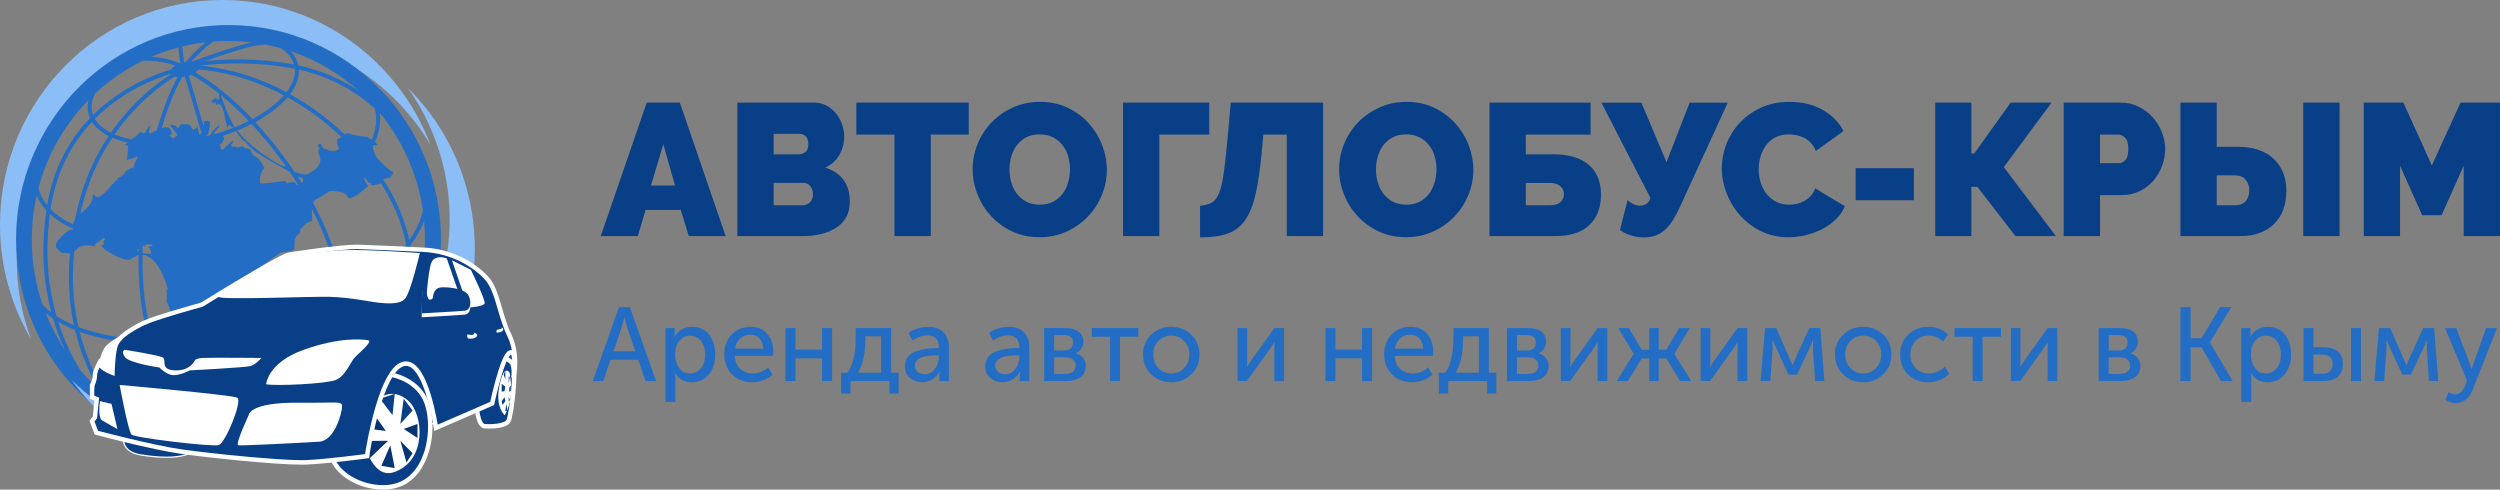 <?xml version="1.0" encoding="UTF-8"?> <svg xmlns="http://www.w3.org/2000/svg" width="240" height="47" viewBox="0 0 240 47" fill="none"><rect x="0" y="0" width="240" height="47" fill="#808080" stroke="none"/> <g clip-path="url(#clip0_1_2658)"> <path fill-rule="evenodd" clip-rule="evenodd" d="M21.358 0C30.487 0 38.275 5.785 41.332 13.921C37.608 7.6 30.777 3.364 22.965 3.364C11.169 3.364 1.607 13.021 1.607 24.934C1.607 27.629 2.097 30.207 2.991 32.585C1.092 29.36 0 25.595 0 21.57C0 9.657 9.562 0 21.358 0Z" fill="#8BBDF7"></path> <path d="M19.695 5.859C21.637 5.66 24.778 5.539 28.231 6.196C28.054 5.574 27.61 5.045 26.959 4.62C26.464 4.483 25.96 4.365 25.45 4.267C25.29 4.282 25.12 4.3 24.939 4.319C23.855 4.436 21.485 5.225 19.695 5.859ZM24.286 31.558C23.946 30.146 23.603 28.756 23.261 27.397C22.852 28.04 22.647 28.761 22.819 29.567C22.771 29.603 22.723 29.648 22.684 29.697C22.669 29.796 22.657 29.906 22.654 30.013C22.584 30.039 22.516 30.058 22.456 30.081C22.459 30.108 22.463 30.139 22.466 30.184C22.304 30.282 22.2 30.345 22.19 30.554C21.544 30.973 21.382 31.174 21.292 32.063C21.233 32.102 21.185 32.139 21.133 32.18L21.135 32.193C21.988 32.057 22.851 31.888 23.723 31.689L23.728 31.687C23.914 31.647 24.1 31.602 24.286 31.558ZM19.326 12.742C18.593 10.167 18.032 8.277 17.755 7.353C17.66 7.372 17.567 7.387 17.477 7.396C17.089 8.094 16.287 9.702 15.514 12.303C16.037 12.124 16.472 12.159 16.464 12.916C16.404 12.93 16.343 12.951 16.291 12.977C16.281 12.99 16.27 13.016 16.263 13.036C16.377 13.112 16.494 13.193 16.622 13.28C16.754 13.201 16.892 13.097 17.033 12.956C16.895 12.679 16.315 12.085 16.321 12.004C16.525 11.936 16.953 12.022 17.049 12.328C17.163 12.274 17.294 12.046 17.378 11.908C18.006 12.041 18.021 11.614 18.534 12.465C18.717 12.397 18.834 12.279 19.004 12.211C18.994 12.363 18.994 12.363 19.135 12.946C19.215 12.896 19.276 12.826 19.326 12.742ZM18.747 6.951C19.621 7.448 21.048 8.384 22.759 9.968C23.232 10.405 23.726 10.896 24.235 11.432C24.972 11.04 25.63 10.613 26.193 10.162C26.602 9.835 26.959 9.498 27.259 9.155C23.673 7.254 20.564 6.782 19.052 6.668C18.98 6.766 18.875 6.862 18.747 6.951ZM24.504 11.724C25.667 12.982 26.882 14.475 28.017 16.127C28.101 16.247 28.183 16.37 28.264 16.491C28.672 16.654 29.135 16.77 29.393 16.756C30.046 16.538 31.135 15.759 30.626 14.872C30.519 14.501 30.551 14.501 30.681 14.234C30.498 13.949 30.466 13.793 30.792 13.81C30.84 13.926 30.891 14.044 30.941 14.163C31.024 14.203 31.22 14.355 31.425 14.351C31.439 14.376 31.455 14.404 31.48 14.443C31.977 14.446 32.073 14.606 32.554 14.31C32.368 13.994 32.384 13.625 32.35 13.361C32.533 13.317 32.664 13.236 32.78 13.147C31.034 11.497 29.27 10.264 27.599 9.343C27.272 9.728 26.879 10.104 26.425 10.465C25.872 10.911 25.226 11.333 24.504 11.724ZM28.593 16.99C28.718 17.183 28.842 17.377 28.963 17.573C29.225 17.326 29.199 17.006 28.614 17.005C28.608 17 28.601 16.995 28.593 16.99ZM30.08 19.499C30.668 20.597 31.197 21.734 31.642 22.897C32.36 24.783 32.873 26.523 33.231 28.11C34.467 27.413 35.581 26.665 36.55 25.883C37.517 25.101 38.338 24.285 38.987 23.454C38.928 23.154 38.859 22.856 38.784 22.561C38.341 20.851 37.613 19.209 36.569 17.601C36.319 17.714 35.827 17.781 35.674 17.824C35.644 17.738 35.654 17.667 35.594 17.543C35.525 17.551 35.459 17.557 35.405 17.57C35.256 17.377 35.118 17.188 34.991 16.997C34.863 17.228 35.254 17.581 35.35 17.875C34.863 18.19 34.052 19.125 33.434 19.02C33.293 18.709 33.123 18.564 32.881 18.472C32.395 18.36 31.98 18.32 31.625 18.344C31.168 18.658 30.684 18.963 30.174 19.258C30.137 19.334 30.107 19.415 30.08 19.499ZM33.316 28.502C33.42 28.994 33.51 29.47 33.587 29.93C33.457 29.924 33.327 29.917 33.199 29.912C33.131 29.517 33.056 29.111 32.968 28.693C32.14 29.138 31.263 29.563 30.343 29.956C29.849 29.992 29.384 30.042 28.957 30.104C30.363 29.564 31.68 28.957 32.884 28.301C32.53 26.704 32.015 24.947 31.285 23.036C30.904 22.035 30.456 21.05 29.961 20.095C29.929 20.424 29.937 20.79 29.979 21.188C29.098 21.523 29.347 21.535 28.814 22.059C28.814 22.131 28.818 22.215 28.829 22.294C28.128 22.979 28.362 22.921 28.245 23.928C27.721 24.299 27.35 24.119 26.943 24.244C25.997 24.947 24.478 25.839 23.553 26.994C23.92 28.452 24.291 29.946 24.656 31.467C24.985 31.385 25.309 31.297 25.631 31.206C25.354 31.365 25.041 31.526 24.712 31.7L24.708 31.704H24.706L24.701 31.705L24.696 31.709L24.692 31.712L24.687 31.715L24.684 31.717L24.68 31.718L24.676 31.721L24.671 31.725L24.666 31.728L24.661 31.73H24.66L24.655 31.733L24.65 31.736L24.645 31.739L24.64 31.742L24.636 31.746L24.631 31.749L24.626 31.752L24.621 31.755L24.619 31.757L24.616 31.759L24.611 31.762L24.607 31.765L24.602 31.768L24.597 31.77H24.595L24.591 31.773L24.586 31.776L24.581 31.78L24.576 31.783L24.571 31.786L24.567 31.79L24.562 31.793L24.557 31.796L24.555 31.798L24.552 31.799L24.547 31.802L24.488 31.835L24.486 31.836L24.483 31.838L24.472 31.845L24.467 31.848L24.464 31.849C24.385 31.892 24.305 31.935 24.225 31.981C24.09 32.013 23.956 32.045 23.821 32.076L23.816 32.078C22.766 32.317 21.727 32.512 20.705 32.662C20.62 32.756 20.545 32.852 20.495 32.934C20.505 32.985 20.516 33.046 20.53 33.108C20.492 33.117 20.458 33.129 20.426 33.148C20.392 33.116 20.367 33.09 20.343 33.064C20.308 33.085 20.28 33.105 20.256 33.132C20.242 33.093 20.226 33.051 20.215 33.012C19.408 33.309 18.856 33.778 18.178 32.947C17.017 33.038 15.888 33.071 14.804 33.046C15.032 33.793 15.288 34.499 15.569 35.169C16.279 36.86 17.148 38.321 18.099 39.584C18.277 39.584 18.457 39.584 18.637 39.581C18.585 39.711 18.54 39.839 18.502 39.968C18.467 39.968 18.431 39.968 18.396 39.97C18.422 40.002 18.447 40.034 18.473 40.067C18.428 40.229 18.394 40.391 18.375 40.554C18.218 40.363 18.062 40.169 17.91 39.968C16.015 39.949 14.254 39.738 12.703 39.356C12.418 39.286 12.139 39.209 11.868 39.127C13.858 40.397 16.098 41.303 18.499 41.749C18.709 42.341 19.164 42.928 19.966 43.51C15.067 43.035 10.68 40.813 7.416 37.474C3.751 33.721 1.501 28.557 1.539 22.869C1.576 17.178 3.893 12.041 7.611 8.339C11.326 4.637 16.44 2.364 22.071 2.403C27.706 2.441 32.791 4.781 36.459 8.535C40.124 12.287 42.374 17.452 42.336 23.14C42.316 26.022 41.712 28.763 40.637 31.247C40.467 31.189 40.289 31.132 40.105 31.075L40.102 31.074H40.1H40.099L40.095 31.072L40.092 31.07H40.091H40.089L40.086 31.069L40.083 31.067L40.047 31.056H40.046C39.983 31.036 39.922 31.019 39.86 31.001L39.829 30.993L39.826 30.991L39.823 30.989L39.816 30.988H39.815L39.812 30.986H39.81L39.805 30.985H39.804L39.799 30.983H39.797L39.792 30.981H39.791L39.786 30.98L39.781 30.978L39.741 30.967C39.651 30.941 39.561 30.915 39.472 30.891L39.38 30.865C39.257 30.831 39.133 30.798 39.01 30.766C39.406 28.337 39.454 26.089 39.096 23.957C38.465 24.722 37.697 25.472 36.806 26.191C35.779 26.999 34.613 27.779 33.316 28.502ZM28.638 17.774C28.362 17.33 28.08 16.896 27.791 16.474C26.289 15.591 24.186 14.649 23.468 13.492C23.426 13.507 23.388 13.523 23.358 13.533C23.127 13.277 22.888 12.899 22.647 12.585C22.24 12.747 21.82 12.898 21.385 13.036C21.446 13.091 21.497 13.181 21.531 13.32C21.345 13.614 21.39 13.708 21.109 13.899C21.137 14.046 21.172 14.188 21.22 14.341C21.271 14.359 21.316 14.373 21.372 14.404C21.693 14.111 21.974 13.719 22.35 13.531C22.36 13.572 22.368 13.612 22.384 13.661C22.177 13.895 22.177 13.895 22.166 13.954C22.411 14.236 22.504 13.923 22.801 14.176C22.96 14.122 23.127 14.023 23.361 14.056C23.391 14.104 23.42 14.15 23.451 14.211C24.065 14.393 23.903 14.048 24.265 14.893C24.735 15.01 25.152 15.551 25.363 16.156C25.084 16.406 24.834 17.157 25.004 17.602C25.205 17.659 26.938 17.434 27.394 17.358C27.453 17.479 27.453 17.479 27.538 17.564C27.762 17.489 27.993 17.515 28.332 17.488C28.386 17.622 28.38 17.648 28.59 17.79C28.609 17.785 28.624 17.781 28.638 17.774ZM27.463 15.999C26.385 14.467 25.245 13.081 24.153 11.907C23.704 12.135 23.229 12.35 22.732 12.55C22.745 12.571 22.759 12.593 22.774 12.614C22.801 12.605 22.825 12.606 22.86 12.606C23.452 13.593 26.621 15.97 27.463 15.999ZM23.879 11.617C23.406 11.12 22.942 10.663 22.501 10.253C22.044 9.829 21.608 9.453 21.198 9.121C21.536 10.14 21.914 11.162 22.532 12.219C23.002 12.031 23.452 11.829 23.879 11.617ZM21.015 8.974C19.86 8.054 18.93 7.485 18.346 7.168C18.274 7.199 18.2 7.228 18.122 7.254C18.38 8.115 18.879 9.795 19.531 12.073C19.565 11.886 19.589 11.717 19.631 11.62C19.756 11.681 19.927 11.49 20.145 11.677C20.131 11.704 20.125 11.727 20.122 11.761C20.139 11.774 20.16 11.788 20.184 11.801C20.118 12.135 20.064 12.465 20.011 12.799C19.95 12.893 19.881 12.984 19.818 13.076C19.937 13.047 20.056 13.018 20.173 12.987C20.38 12.619 20.601 12.323 21.016 12.039C21.023 12.09 21.044 12.142 21.061 12.187C20.885 12.381 20.57 12.619 20.543 12.886C21.185 12.708 21.8 12.503 22.386 12.276C22.232 12.12 22.079 12.017 21.929 12.017C21.877 12.167 21.877 12.167 21.8 12.234C21.659 11.704 21.486 9.949 20.93 9.958C20.878 10.03 20.813 10.065 20.768 10.07C20.726 9.835 20.627 9.79 20.543 9.808C20.522 9.871 20.513 9.941 20.502 10.007C20.381 9.803 20.381 9.803 20.373 9.701C20.266 9.722 20.266 9.722 20.224 9.688C20.397 9.578 20.562 9.471 20.739 9.37C20.766 9.432 20.801 9.503 20.832 9.57C20.907 9.542 20.976 9.529 21.053 9.508C21.039 9.327 21.027 9.149 21.015 8.974ZM19.923 13.445L19.924 13.45L19.927 13.444L19.923 13.445ZM19.232 6.298C20.841 6.438 23.951 6.957 27.504 8.854C28.08 8.102 28.372 7.333 28.306 6.603C24.517 5.859 21.095 6.073 19.232 6.298ZM27.844 9.04C29.538 9.979 31.322 11.233 33.088 12.908C33.173 12.849 33.266 12.802 33.381 12.773C33.955 13.031 34.884 13.129 35.261 13.124C35.413 13.243 35.541 13.333 35.671 13.422C36.093 12.462 36.226 11.503 36.019 10.584C36.008 10.532 35.995 10.482 35.981 10.43C35.734 10.204 35.476 9.986 35.209 9.772C33.452 8.371 31.263 7.241 28.697 6.684C28.729 7.461 28.425 8.263 27.844 9.04ZM36.773 17.212C37.9 18.911 38.681 20.649 39.151 22.463C39.201 22.655 39.247 22.85 39.29 23.044C39.959 22.105 40.405 21.152 40.597 20.212C40.102 16.794 38.707 13.669 36.662 11.089C36.595 11.019 36.526 10.951 36.457 10.882C36.576 11.787 36.406 12.72 35.984 13.648C36.074 13.716 36.17 13.792 36.281 13.886C36.112 13.921 36.093 13.926 35.84 13.946C35.816 13.993 35.791 14.038 35.766 14.085C36.037 14.993 35.986 15.125 37.494 16.391C37.546 16.404 37.587 16.414 37.636 16.436C37.671 16.493 37.711 16.553 37.761 16.618C37.664 16.697 37.664 16.697 37.45 17.068C37.17 17.087 36.957 17.139 36.773 17.212ZM39.393 23.549C39.775 25.575 39.791 27.7 39.491 29.976C40.318 27.852 40.78 25.543 40.796 23.123C40.801 22.472 40.772 21.828 40.713 21.193C40.429 21.983 39.982 22.774 39.393 23.549ZM28.644 6.279C30.86 6.742 32.806 7.621 34.446 8.736C32.567 7.051 30.351 5.738 27.913 4.915C28.276 5.301 28.523 5.74 28.633 6.23C28.638 6.246 28.641 6.263 28.644 6.279ZM18.431 5.908C19.926 5.359 22.557 4.428 24.158 4.068C23.466 3.986 22.764 3.942 22.052 3.937C21.534 3.934 21.021 3.952 20.514 3.989C19.887 4.337 19.005 5.223 18.375 5.906C18.393 5.905 18.412 5.906 18.431 5.908ZM17.82 5.944C18.309 5.399 19.063 4.603 19.738 4.062C18.985 4.149 18.244 4.282 17.52 4.457C17.516 4.812 17.604 5.458 17.684 5.97C17.731 5.96 17.776 5.95 17.82 5.944ZM17.315 6.075C17.238 5.586 17.15 4.956 17.14 4.554C16.236 4.792 15.359 5.097 14.514 5.463C15.725 5.506 16.707 5.835 17.29 6.084L17.315 6.075ZM16.818 6.31C16.246 6.096 15.418 5.871 14.434 5.845C14.161 5.838 13.922 5.832 13.715 5.829C12.03 6.653 10.484 7.722 9.124 8.99C8.828 9.591 8.725 10.192 8.853 10.762C8.874 10.856 8.901 10.95 8.935 11.04C11.73 8.274 15.003 7.09 16.409 6.682C16.491 6.553 16.634 6.425 16.818 6.31ZM16.767 7.357C15.551 8.109 13.116 9.86 11 12.899C11.409 13.073 11.866 13.217 12.364 13.332C12.447 13.351 12.532 13.369 12.618 13.387C12.926 13.162 13.229 12.963 13.377 12.729C13.505 12.704 13.726 12.65 13.781 12.836C13.861 12.768 13.94 12.716 14.015 12.661C14.001 12.643 14.001 12.629 13.998 12.613C14.171 12.323 14.171 12.323 14.36 12.065C14.53 12.083 14.15 12.71 14.402 12.826C14.602 12.728 14.831 12.605 15.062 12.493C15.806 9.911 16.592 8.237 17.036 7.404C16.94 7.395 16.849 7.38 16.767 7.357ZM10.781 13.223C9.544 15.074 8.438 17.379 7.782 20.197C7.758 20.301 7.736 20.401 7.713 20.503C8.271 20.022 8.94 19.622 8.895 18.705C9.006 18.595 9.092 18.871 9.32 18.95C10.053 18.764 10.619 17.771 11.268 17.217C11.271 17.173 11.283 17.123 11.292 17.075C12.235 16.804 11.672 16.39 12.763 16.091C12.777 16.13 12.787 16.171 12.804 16.216C12.885 15.735 12.981 15.534 13.223 15.104C13.202 15.078 13.189 15.05 13.175 15.014C12.878 15.157 12.262 15.385 12.118 15.287C12.142 15.248 12.169 15.21 12.208 15.177C12.312 14.015 12.312 14.015 12.298 13.944C12.253 13.967 12.217 13.988 12.177 14.005C12.187 13.973 12.192 13.947 12.198 13.925C12.019 13.975 12.019 13.975 11.995 13.952C12.067 13.86 12.147 13.776 12.235 13.695C11.703 13.573 11.217 13.414 10.781 13.223ZM7.123 24.137C6.847 26.947 7.06 29.331 7.532 31.389C8.193 31.642 8.908 31.859 9.671 32.039C11.065 32.368 12.615 32.57 14.277 32.635C13.622 30.296 13.253 27.6 13.3 24.479C13.271 24.484 13.241 24.49 13.212 24.497C13.026 24.703 12.801 24.662 12.614 24.808C12.424 25.373 9.872 24.068 9.722 23.575C9.812 23.525 9.905 23.486 10.006 23.446C9.971 23.383 9.934 23.318 9.913 23.259C9.944 23.153 10.043 23.041 10.093 22.924C10.03 22.911 9.968 22.898 9.905 22.885C9.604 23.089 9.113 23.454 9.078 23.496C9.147 23.541 9.147 23.541 9.212 23.643C7.829 23.426 7.699 23.617 7.123 24.137ZM7.639 31.841C8.242 34.227 9.185 36.169 10.083 37.84C10.269 37.991 10.457 38.14 10.649 38.284C11.3 38.554 12.012 38.786 12.779 38.974C14.224 39.33 15.851 39.532 17.605 39.571C16.706 38.339 15.885 36.93 15.205 35.312C14.903 34.593 14.629 33.832 14.389 33.027C12.654 32.965 11.036 32.758 9.583 32.416C8.897 32.254 8.247 32.062 7.639 31.841ZM9.294 37.16C8.496 35.6 7.713 33.811 7.202 31.673C6.62 31.44 6.079 31.177 5.585 30.889C6.177 32.752 6.955 34.311 7.736 35.565C7.979 35.845 8.231 36.118 8.492 36.386C8.752 36.651 9.02 36.91 9.294 37.16ZM7.097 31.215C6.671 29.235 6.48 26.963 6.721 24.314C6.425 24.291 6.134 24.272 5.848 24.254C5.752 24.142 5.657 24.04 5.579 23.938C4.804 23.502 6.28 22.286 6.812 21.983C6.83 22.016 6.847 22.064 6.871 22.105C6.942 22.074 6.995 22.03 7.032 21.98L7.033 21.974C6.148 21.575 5.393 21.096 4.791 20.539C4.272 24.383 4.647 27.653 5.42 30.334C5.92 30.661 6.482 30.955 7.097 31.215ZM7.202 21.063C7.266 20.749 7.335 20.432 7.408 20.11C8.071 17.266 9.184 14.935 10.431 13.058C9.724 12.695 9.176 12.237 8.831 11.691C7.009 13.623 5.452 16.286 4.878 19.927C4.87 19.975 4.864 20.024 4.856 20.072C5.415 20.641 6.143 21.135 7.011 21.543C7.046 21.363 7.113 21.206 7.202 21.063ZM10.649 12.738C12.713 9.753 15.088 7.971 16.392 7.14C16.38 7.126 16.371 7.111 16.363 7.097C14.905 7.536 11.768 8.726 9.107 11.406C9.416 11.939 9.947 12.386 10.649 12.738ZM13.707 23.559C13.696 23.815 13.69 24.066 13.683 24.317C13.871 24.341 14.095 24.338 14.35 24.37C14.402 24.349 14.454 24.335 14.509 24.322C14.53 23.898 14.288 23.894 14.254 23.668C14.281 23.64 14.281 23.64 14.676 23.627C14.628 23.577 14.592 23.523 14.562 23.48C14.283 23.447 14.283 23.447 13.969 23.47C13.954 23.523 13.954 23.587 13.951 23.645C13.903 23.645 13.864 23.645 13.831 23.655C13.789 23.624 13.759 23.591 13.731 23.558C13.722 23.558 13.714 23.558 13.707 23.559ZM13.682 24.464C13.632 27.606 14.009 30.314 14.676 32.649C15.715 32.677 16.796 32.651 17.909 32.572C17.891 32.541 17.872 32.512 17.852 32.479C17.189 32.505 16.547 32.288 15.978 31.519C16.04 31.509 16.098 31.501 16.167 31.501C16.029 31.119 16.478 31.043 16.533 30.554C16.433 29.861 16.236 29.462 15.949 28.857C16.114 28.661 15.988 28.042 15.97 27.77C16.021 27.783 16.074 27.796 16.132 27.81C15.797 26.625 15.022 24.586 13.682 24.464ZM13.305 24.16C13.306 24.074 13.31 23.987 13.311 23.899C13.273 23.912 13.234 23.919 13.168 23.93C13.204 24.03 13.249 24.105 13.305 24.16ZM8.642 11.337C8.571 11.18 8.517 11.016 8.48 10.846C8.388 10.439 8.396 10.021 8.496 9.602C6.233 11.915 4.551 14.81 3.693 18.048C3.837 18.65 4.123 19.204 4.528 19.706C5.146 16.001 6.764 13.296 8.642 11.337ZM4.451 20.203C4.046 19.763 3.733 19.279 3.52 18.756C3.222 20.079 3.061 21.455 3.052 22.869C3.037 25.114 3.408 27.271 4.1 29.276C4.349 29.529 4.625 29.77 4.928 29.997C4.208 27.289 3.895 24.021 4.451 20.203ZM4.391 30.061C4.881 31.304 5.499 32.481 6.225 33.579C5.805 32.679 5.415 31.679 5.091 30.583C4.843 30.416 4.609 30.241 4.391 30.061ZM36.775 16.229C36.45 16.14 36.122 16.13 35.973 15.985C36.176 15.939 36.257 15.845 36.584 15.892C36.656 15.986 36.728 16.08 36.818 16.187C36.813 16.242 36.813 16.242 36.775 16.229ZM31.08 15.505C31.032 15.487 30.994 15.466 30.955 15.457C30.997 15.311 31.003 14.843 31.131 14.731C31.257 14.793 31.342 14.833 31.571 15.029C31.298 15.107 31.305 15.434 31.08 15.505ZM10.327 22.455C10.258 22.071 10.725 21.857 10.814 21.51C10.866 21.645 10.507 22.343 10.327 22.455Z" fill="#236EC4"></path> <path fill-rule="evenodd" clip-rule="evenodd" d="M15.182 43.419C11.91 41.873 9.038 39.5 6.887 36.488C9.459 39.017 12.631 40.86 16.088 41.835C15.639 42.298 15.324 42.838 15.182 43.419ZM40.628 31.239C43.107 26.573 43.901 20.981 42.437 15.463C41.745 12.861 40.612 10.499 39.14 8.434C41.8 11.052 43.821 14.404 44.852 18.291C46.197 23.358 45.636 28.489 43.617 32.907C43.041 32.317 42.109 31.746 40.628 31.239Z" fill="#8BBDF7"></path> <path d="M33.346 46.21C34.367 45.837 35.326 45.367 36.191 44.812C37.145 44.198 37.998 43.502 38.729 42.757C39.364 42.117 39.919 41.448 40.389 40.773C40.726 40.402 41.048 40.018 41.348 39.618C41.187 39.937 41.011 40.261 40.82 40.587C40.333 41.406 39.752 42.247 39.051 43.061C38.347 43.873 37.535 44.671 36.593 45.398C36.468 45.494 36.343 45.588 36.213 45.68C36.191 45.687 36.167 45.693 36.144 45.699C35.984 45.753 35.816 45.785 35.65 45.826C35.485 45.865 35.318 45.904 35.152 45.942C34.983 45.973 34.815 46.004 34.645 46.035C34.477 46.067 34.306 46.098 34.135 46.117C33.965 46.14 33.793 46.163 33.62 46.184C33.53 46.195 33.437 46.202 33.346 46.21Z" fill="#41A9DA"></path> <path d="M35.452 36.956C35.452 36.956 36.297 32.113 39.225 33.234C42.153 34.355 42.414 40.698 42.414 40.698L34.804 40.472L35.452 36.956Z" fill="#083F87"></path> <path d="M35.452 36.956L35.511 36.967C35.511 36.967 35.511 36.964 35.512 36.956C35.533 36.844 35.719 35.879 36.168 34.946C36.393 34.479 36.683 34.023 37.049 33.684C37.414 33.346 37.85 33.127 38.378 33.127C38.63 33.127 38.904 33.177 39.202 33.292C39.916 33.566 40.472 34.16 40.905 34.905C41.553 36.023 41.917 37.474 42.116 38.643C42.215 39.228 42.275 39.743 42.308 40.112C42.326 40.297 42.336 40.444 42.342 40.546C42.345 40.596 42.347 40.637 42.348 40.663C42.35 40.689 42.35 40.703 42.35 40.703L42.411 40.7L42.413 40.639L34.873 40.413L35.508 36.967L35.452 36.956L35.392 36.944L34.731 40.532L42.478 40.763L42.475 40.697C42.475 40.694 42.409 39.105 41.976 37.372C41.76 36.505 41.452 35.602 41.011 34.842C40.57 34.083 39.996 33.464 39.247 33.176C38.938 33.057 38.649 33.002 38.38 33.002C37.799 33.002 37.318 33.255 36.932 33.628C36.349 34.186 35.968 35.014 35.727 35.702C35.488 36.391 35.392 36.941 35.391 36.943L35.452 36.956Z" fill="white"></path> <path d="M42.801 34.552C42.801 34.552 43.646 29.71 46.574 30.831C49.502 31.951 49.444 35.837 49.444 35.837L42.153 38.067L42.801 34.552Z" fill="#083F87"></path> <path d="M37.434 35.956C37.434 35.956 39.517 36.196 40.628 37.986C42.041 40.26 41.422 46.517 37.129 46.775C34.696 46.921 32.509 45.544 31.951 44.109C31.393 42.673 37.434 35.956 37.434 35.956Z" fill="#083F87"></path> <path d="M37.434 35.956L37.409 36.17C37.411 36.17 37.916 36.232 38.546 36.505C38.861 36.642 39.207 36.831 39.539 37.092C39.871 37.351 40.188 37.681 40.448 38.101C40.65 38.425 40.814 38.85 40.924 39.338C41.035 39.825 41.094 40.373 41.094 40.943C41.094 41.579 41.021 42.243 40.865 42.88C40.633 43.837 40.214 44.731 39.6 45.393C39.292 45.725 38.936 46.001 38.524 46.202C38.113 46.402 37.647 46.529 37.118 46.561C37.002 46.568 36.888 46.571 36.774 46.571C35.671 46.571 34.632 46.253 33.811 45.774C33.401 45.534 33.044 45.254 32.762 44.956C32.48 44.658 32.272 44.341 32.151 44.031C32.139 43.999 32.129 43.952 32.13 43.89C32.13 43.806 32.148 43.694 32.185 43.565C32.254 43.32 32.39 43.011 32.576 42.666C32.902 42.062 33.38 41.344 33.912 40.614C34.711 39.518 35.633 38.389 36.354 37.535C36.715 37.108 37.026 36.75 37.246 36.499C37.356 36.373 37.443 36.274 37.504 36.207C37.535 36.173 37.557 36.148 37.573 36.13C37.589 36.112 37.597 36.104 37.597 36.104L37.434 35.956L37.276 35.812C37.275 35.814 35.892 37.351 34.507 39.116C33.814 39.999 33.121 40.938 32.597 41.777C32.336 42.196 32.114 42.59 31.957 42.945C31.879 43.121 31.816 43.288 31.771 43.445C31.728 43.602 31.701 43.749 31.701 43.889C31.701 43.992 31.715 44.093 31.752 44.187C31.898 44.559 32.139 44.919 32.453 45.251C32.924 45.748 33.559 46.182 34.3 46.496C35.041 46.809 35.886 47 36.774 47C36.896 47 37.018 46.997 37.142 46.989C37.918 46.943 38.59 46.707 39.149 46.336C39.569 46.057 39.929 45.704 40.23 45.303C40.681 44.699 41.003 43.984 41.213 43.234C41.423 42.483 41.521 41.696 41.521 40.943C41.521 40.344 41.458 39.766 41.34 39.242C41.219 38.719 41.045 38.251 40.809 37.874C40.516 37.403 40.16 37.033 39.791 36.747C39.237 36.316 38.659 36.066 38.216 35.926C37.773 35.783 37.469 35.748 37.458 35.746L37.349 35.733L37.275 35.814L37.434 35.956Z" fill="white"></path> <path d="M36.486 38.198C36.486 38.198 37.705 37.173 39.177 38.454C40.649 39.735 41.043 44.213 37.831 45.324C35.014 46.297 34.202 39.633 34.658 39.017C35.115 38.404 36.486 38.198 36.486 38.198Z" fill="white"></path> <path d="M45.799 39.275C45.799 39.275 45.916 40.864 46.532 40.916C47.146 40.967 48.569 40.916 48.822 40.402C49.075 39.889 49.685 35.451 49.127 34.798C49.127 34.798 48.011 33.582 47.146 35.223C46.283 36.865 45.799 39.275 45.799 39.275Z" fill="#083F87"></path> <path d="M45.799 39.275L45.588 39.291C45.588 39.299 45.618 39.704 45.73 40.132C45.786 40.346 45.863 40.566 45.979 40.752C46.037 40.846 46.107 40.932 46.195 41C46.284 41.069 46.394 41.12 46.516 41.129C46.64 41.139 46.789 41.145 46.952 41.145C47.308 41.145 47.735 41.118 48.115 41.032C48.304 40.988 48.484 40.932 48.639 40.851C48.716 40.81 48.79 40.762 48.854 40.705C48.918 40.648 48.974 40.579 49.014 40.498C49.032 40.461 49.047 40.423 49.061 40.381C49.088 40.3 49.114 40.201 49.141 40.083C49.236 39.67 49.342 39.022 49.425 38.311C49.508 37.6 49.569 36.83 49.569 36.175C49.569 35.838 49.553 35.534 49.515 35.28C49.495 35.152 49.47 35.037 49.435 34.933C49.399 34.829 49.356 34.737 49.289 34.658L49.287 34.654L49.284 34.651C49.276 34.643 49.167 34.523 48.982 34.402C48.891 34.34 48.78 34.279 48.652 34.23C48.525 34.183 48.381 34.149 48.224 34.149C48.012 34.148 47.781 34.214 47.565 34.371C47.347 34.528 47.145 34.771 46.959 35.123C46.514 35.966 46.176 36.988 45.945 37.804C45.714 38.619 45.592 39.226 45.591 39.231L45.584 39.26L45.586 39.289L45.799 39.275L46.008 39.317L46.009 39.311C46.024 39.243 46.149 38.634 46.375 37.848C46.601 37.063 46.928 36.097 47.334 35.325C47.496 35.016 47.661 34.829 47.81 34.722C47.959 34.616 48.092 34.582 48.222 34.582C48.319 34.582 48.413 34.603 48.501 34.637C48.636 34.687 48.756 34.766 48.841 34.833C48.883 34.867 48.917 34.896 48.939 34.917C48.95 34.927 48.958 34.935 48.963 34.941L48.968 34.946V34.948L49.031 34.888L48.966 34.948L49.029 34.888L48.965 34.948L49.12 34.802L48.96 34.943C48.974 34.959 49.002 35.004 49.024 35.076C49.059 35.181 49.09 35.338 49.107 35.527C49.127 35.717 49.135 35.939 49.135 36.18C49.135 36.944 49.047 37.905 48.938 38.715C48.883 39.12 48.822 39.486 48.764 39.77C48.735 39.913 48.708 40.035 48.682 40.129C48.67 40.175 48.658 40.216 48.647 40.247C48.638 40.277 48.628 40.3 48.623 40.31C48.612 40.333 48.593 40.358 48.561 40.388C48.506 40.438 48.415 40.49 48.296 40.533C48.12 40.6 47.889 40.648 47.65 40.678C47.411 40.707 47.161 40.72 46.943 40.72C46.789 40.72 46.649 40.713 46.54 40.705C46.508 40.702 46.481 40.692 46.444 40.664C46.413 40.64 46.377 40.601 46.343 40.55C46.282 40.459 46.226 40.331 46.179 40.192C46.11 39.981 46.066 39.746 46.038 39.566C46.025 39.476 46.016 39.4 46.009 39.346C46.006 39.319 46.005 39.298 46.003 39.285C46.003 39.278 46.001 39.272 46.001 39.269V39.265L45.799 39.275Z" fill="white"></path> <path d="M48.923 35.788C48.923 35.788 48.415 34.84 47.958 36.956C47.501 39.071 48.44 39.855 48.44 39.855C48.44 39.855 49.431 38.606 48.923 35.788Z" fill="white"></path> <path d="M12.227 40.472C12.227 40.472 10.723 43.212 13.492 43.667C20.769 44.861 19.405 40.998 19.405 40.998L12.227 40.472Z" fill="#083F87"></path> <path d="M12.227 40.472L12.174 40.443C12.173 40.444 12.07 40.632 11.966 40.92C11.863 41.207 11.759 41.592 11.759 41.992C11.759 42.36 11.849 42.741 12.112 43.056C12.375 43.372 12.809 43.618 13.483 43.728C14.459 43.889 15.282 43.959 15.975 43.959C17.508 43.959 18.407 43.617 18.925 43.157C19.183 42.927 19.345 42.668 19.44 42.41C19.536 42.154 19.567 41.9 19.567 41.681C19.567 41.277 19.462 40.983 19.461 40.979L19.448 40.941L12.192 40.41L12.173 40.444L12.227 40.472L12.222 40.533L19.4 41.06L19.405 40.998L19.347 41.019V41.022C19.357 41.051 19.445 41.322 19.445 41.68C19.445 41.889 19.416 42.127 19.326 42.367C19.191 42.726 18.924 43.089 18.404 43.367C17.884 43.646 17.112 43.835 15.975 43.835C15.29 43.835 14.474 43.767 13.502 43.607C12.848 43.5 12.445 43.265 12.205 42.977C11.964 42.689 11.881 42.341 11.881 41.992C11.881 41.615 11.98 41.241 12.081 40.962C12.131 40.823 12.182 40.708 12.219 40.627C12.238 40.587 12.253 40.556 12.264 40.535C12.269 40.523 12.274 40.515 12.277 40.511L12.282 40.502L12.227 40.472Z" fill="white"></path> <path d="M38.755 38.279L39.608 39.404L38.432 40.698L38.755 38.279Z" fill="#083F87"></path> <path d="M38.755 41.178L40.079 40.699V42.041L38.755 41.178Z" fill="#053473"></path> <path d="M38.432 42.315L39.608 43.511L39.021 44.391L38.432 42.315Z" fill="#053473"></path> <path d="M37.467 42.752L36.611 44.721L37.895 44.938L37.467 42.752Z" fill="#053473"></path> <path d="M37.254 42.315L35.452 44.03V42.326L37.254 42.315Z" fill="#053473"></path> <path d="M35.452 40.268V41.178L37.039 41.371L35.711 39.489L35.452 40.268Z" fill="#053473"></path> <path d="M36.479 38.279L37.895 37.804L37.682 39.855L36.479 38.279Z" fill="#083F87"></path> <path d="M48.514 36.449L48.352 35.934L48.514 35.596V36.449Z" fill="#083F87"></path> <path d="M48.514 37.126L48.165 36.841V37.6L48.432 37.545L48.514 37.126Z" fill="#083F87"></path> <path d="M48.432 38.128C48.392 38.169 48.165 38.52 48.165 38.52L48.232 38.886L48.514 38.507L48.432 38.128Z" fill="#083F87"></path> <path d="M48.634 38.778C48.607 38.818 48.514 39.427 48.514 39.427L48.702 39.481L48.634 38.778Z" fill="#083F87"></path> <path d="M48.835 38.128V38.601L48.943 38.365L48.835 38.128Z" fill="#083F87"></path> <path d="M48.889 37.221V37.6C48.889 37.6 49.037 37.547 49.037 37.505C49.037 37.464 49.037 37.004 49.037 37.004L48.889 37.221Z" fill="#083F87"></path> <path d="M48.835 36.123V36.841L48.943 36.191L48.835 36.123Z" fill="#083F87"></path> <path d="M19.35 29.262C19.35 29.262 14.936 30.457 13.707 31.054C12.479 31.652 11.387 32.387 11.113 33.123C10.84 33.858 10.794 35.788 10.794 35.788C10.794 35.788 9.338 35.238 9.61 34.731C9.883 34.225 9.11 35.466 9.11 36.018C9.11 36.57 8.837 36.983 8.837 36.983V38.133L9.293 38.318L9.11 40.064L8.837 40.431L9.246 41.534C9.246 41.534 14.57 42.959 17.529 43.372C20.487 43.785 27.296 44.475 29.398 44.383C31.5 44.291 35.232 43.785 35.232 43.785C35.232 43.785 36.415 35.696 38.644 34.961C40.875 34.225 41.85 41.071 41.85 41.071L47.244 38.729C47.244 38.729 48.2 34.225 48.928 33.858C49.656 33.49 49.292 36.25 49.292 36.25C49.292 36.25 49.837 34.133 48.881 32.157C47.926 30.181 47.789 27.883 46.697 26.688C45.605 25.493 43.466 24.115 40.69 23.977C37.915 23.839 35.684 23.747 34.364 23.702C33.045 23.656 28.63 24.299 27.766 24.437C26.904 24.573 19.35 29.262 19.35 29.262Z" fill="#083F87"></path> <path d="M19.35 29.262L19.296 29.054C19.294 29.054 18.189 29.354 16.93 29.728C16.3 29.916 15.632 30.122 15.041 30.317C14.746 30.416 14.47 30.512 14.228 30.604C13.986 30.695 13.778 30.781 13.616 30.86C12.994 31.163 12.402 31.501 11.926 31.864C11.687 32.045 11.477 32.233 11.303 32.429C11.132 32.625 10.996 32.829 10.915 33.046C10.877 33.152 10.843 33.27 10.814 33.401C10.765 33.628 10.725 33.889 10.694 34.153C10.603 34.944 10.584 35.78 10.582 35.783L10.795 35.788L10.87 35.587C10.858 35.583 10.561 35.468 10.279 35.306C10.138 35.225 10.001 35.131 9.912 35.043C9.867 34.999 9.833 34.957 9.815 34.925C9.796 34.893 9.793 34.871 9.793 34.862C9.793 34.854 9.793 34.849 9.801 34.834C9.822 34.795 9.838 34.765 9.849 34.742C9.855 34.731 9.86 34.719 9.865 34.708C9.868 34.702 9.87 34.695 9.873 34.685C9.875 34.68 9.876 34.674 9.88 34.664C9.881 34.654 9.884 34.642 9.886 34.614C9.886 34.604 9.886 34.591 9.883 34.574C9.88 34.561 9.876 34.544 9.868 34.527C9.857 34.499 9.833 34.463 9.795 34.436C9.775 34.423 9.754 34.412 9.732 34.407C9.711 34.4 9.69 34.399 9.673 34.399C9.642 34.399 9.62 34.405 9.604 34.41C9.572 34.421 9.557 34.433 9.546 34.441C9.525 34.457 9.519 34.465 9.512 34.471C9.501 34.484 9.496 34.491 9.491 34.497C9.483 34.51 9.475 34.522 9.466 34.535C9.434 34.587 9.386 34.671 9.328 34.779C9.243 34.941 9.139 35.155 9.054 35.374C9.012 35.482 8.973 35.594 8.946 35.701C8.919 35.809 8.9 35.913 8.9 36.018C8.9 36.258 8.84 36.473 8.778 36.627C8.747 36.705 8.717 36.765 8.694 36.807C8.683 36.828 8.674 36.843 8.669 36.852L8.662 36.862L8.661 36.864L8.626 36.917V38.277L9.065 38.456L8.906 39.981L8.598 40.396L9.087 41.712L9.193 41.742C9.195 41.742 10.527 42.098 12.23 42.508C13.935 42.916 16.007 43.377 17.501 43.586C18.895 43.781 21.133 44.036 23.337 44.242C24.438 44.346 25.53 44.436 26.505 44.503C27.479 44.568 28.333 44.608 28.963 44.608C29.129 44.608 29.278 44.605 29.411 44.6C30.472 44.553 31.932 44.404 33.131 44.266C34.329 44.129 35.262 44.002 35.264 44.002L35.423 43.981L35.447 43.821C35.447 43.821 35.448 43.813 35.45 43.798C35.485 43.565 35.796 41.549 36.365 39.513C36.649 38.496 36.999 37.472 37.405 36.672C37.607 36.272 37.823 35.929 38.046 35.67C38.157 35.54 38.27 35.434 38.383 35.349C38.495 35.265 38.606 35.205 38.716 35.169C38.811 35.139 38.898 35.124 38.981 35.124C39.079 35.124 39.172 35.142 39.265 35.179C39.44 35.247 39.617 35.382 39.791 35.578C40.092 35.919 40.37 36.439 40.604 37.026C40.956 37.905 41.218 38.928 41.389 39.728C41.476 40.129 41.539 40.473 41.58 40.718C41.601 40.84 41.617 40.937 41.627 41.003C41.632 41.035 41.636 41.061 41.638 41.079C41.64 41.087 41.64 41.094 41.641 41.099V41.105L41.681 41.382L47.433 38.886L47.456 38.778C47.456 38.778 47.457 38.773 47.459 38.765C47.486 38.635 47.73 37.513 48.052 36.384C48.213 35.821 48.395 35.254 48.575 34.816C48.665 34.598 48.756 34.41 48.84 34.276C48.881 34.208 48.921 34.154 48.955 34.117C48.989 34.08 49.016 34.059 49.027 34.054C49.038 34.047 49.048 34.046 49.051 34.044L49.056 34.042V34.008L49.04 34.038L49.056 34.042V34.008L49.04 34.038L49.048 34.025L49.038 34.038L49.04 34.039L49.048 34.026L49.038 34.039C49.042 34.041 49.062 34.067 49.082 34.115C49.111 34.188 49.136 34.308 49.152 34.449C49.168 34.59 49.175 34.753 49.175 34.922C49.175 35.234 49.152 35.561 49.13 35.811C49.119 35.936 49.107 36.041 49.099 36.114C49.095 36.151 49.091 36.178 49.09 36.198C49.088 36.208 49.088 36.216 49.087 36.221L49.085 36.227L49.502 36.31C49.505 36.297 49.664 35.68 49.664 34.792C49.664 34.016 49.542 33.03 49.077 32.068C48.612 31.106 48.339 30.05 48.049 29.072C47.903 28.583 47.752 28.115 47.565 27.686C47.377 27.258 47.154 26.869 46.859 26.546C46.293 25.927 45.467 25.269 44.425 24.746C43.383 24.223 42.126 23.834 40.706 23.765C37.929 23.627 35.698 23.535 34.377 23.49C34.329 23.488 34.278 23.486 34.223 23.486C33.842 23.486 33.303 23.525 32.692 23.584C30.857 23.76 28.37 24.126 27.738 24.226C27.695 24.233 27.652 24.246 27.605 24.261C27.515 24.29 27.411 24.333 27.288 24.388C27.057 24.494 26.76 24.644 26.415 24.829C25.211 25.475 23.42 26.538 21.927 27.438C20.434 28.34 19.241 29.08 19.241 29.08L19.35 29.262L19.462 29.445C19.462 29.445 19.491 29.427 19.547 29.393C19.963 29.135 21.844 27.974 23.72 26.863C24.658 26.308 25.594 25.763 26.345 25.352C26.72 25.146 27.049 24.975 27.305 24.85C27.434 24.788 27.544 24.738 27.631 24.704C27.674 24.686 27.711 24.673 27.742 24.664C27.772 24.654 27.794 24.649 27.804 24.648C28.218 24.581 29.462 24.396 30.784 24.23C31.444 24.145 32.124 24.066 32.73 24.008C33.335 23.95 33.867 23.912 34.221 23.912C34.271 23.912 34.319 23.912 34.361 23.914C35.679 23.959 37.908 24.052 40.684 24.189C42.039 24.257 43.24 24.627 44.234 25.127C45.228 25.626 46.017 26.256 46.545 26.832C46.797 27.108 46.999 27.454 47.173 27.854C47.437 28.455 47.635 29.174 47.858 29.934C48.081 30.692 48.327 31.49 48.694 32.251C49.12 33.134 49.237 34.054 49.237 34.786C49.237 35.203 49.199 35.56 49.162 35.809C49.143 35.934 49.125 36.033 49.111 36.099C49.104 36.132 49.098 36.157 49.095 36.174C49.093 36.182 49.091 36.188 49.09 36.191L49.088 36.196L49.295 36.25L49.507 36.279C49.507 36.277 49.531 36.102 49.553 35.845C49.576 35.587 49.6 35.249 49.6 34.917C49.6 34.771 49.595 34.627 49.584 34.491C49.576 34.389 49.563 34.29 49.545 34.198C49.518 34.06 49.481 33.935 49.412 33.824C49.377 33.769 49.332 33.715 49.271 33.675C49.21 33.634 49.132 33.608 49.054 33.61C48.976 33.61 48.902 33.633 48.835 33.667C48.755 33.707 48.691 33.765 48.633 33.832C48.524 33.956 48.428 34.118 48.331 34.313C48.164 34.653 48.004 35.092 47.853 35.563C47.627 36.269 47.424 37.05 47.276 37.654C47.129 38.258 47.039 38.685 47.037 38.687L47.246 38.733L47.162 38.535L41.768 40.877L41.851 41.074L42.061 41.044C42.06 41.037 41.84 39.489 41.365 37.929C41.127 37.149 40.827 36.363 40.447 35.757C40.256 35.455 40.046 35.195 39.803 35.004C39.682 34.909 39.553 34.831 39.414 34.778C39.276 34.724 39.128 34.693 38.976 34.693C38.846 34.693 38.712 34.716 38.578 34.76C38.413 34.815 38.258 34.901 38.11 35.012C37.836 35.221 37.591 35.514 37.366 35.866C36.972 36.481 36.633 37.276 36.342 38.128C35.905 39.406 35.575 40.81 35.354 41.897C35.132 42.984 35.02 43.753 35.02 43.756L35.23 43.787L35.201 43.573C35.201 43.573 35.187 43.575 35.16 43.578C34.951 43.606 33.997 43.732 32.85 43.861C31.704 43.991 30.362 44.126 29.387 44.168C29.262 44.172 29.117 44.176 28.959 44.176C28.346 44.176 27.498 44.137 26.529 44.072C23.624 43.878 19.632 43.449 17.557 43.159C16.093 42.955 14.025 42.495 12.326 42.088C11.478 41.884 10.721 41.693 10.176 41.554C9.904 41.484 9.685 41.427 9.533 41.387C9.458 41.367 9.398 41.351 9.36 41.342C9.32 41.332 9.301 41.325 9.301 41.325L9.246 41.533L9.445 41.456L9.076 40.464L9.315 40.143L9.52 38.175L9.049 37.986V36.982H8.836L9.012 37.102C9.018 37.092 9.094 36.977 9.169 36.786C9.245 36.595 9.32 36.329 9.321 36.017C9.321 35.979 9.328 35.928 9.341 35.869C9.363 35.764 9.405 35.638 9.456 35.508C9.533 35.314 9.629 35.114 9.708 34.967C9.746 34.893 9.782 34.833 9.806 34.792C9.817 34.773 9.827 34.757 9.831 34.75L9.833 34.747L9.742 34.682L9.827 34.755C9.833 34.747 9.833 34.747 9.833 34.747L9.742 34.682L9.827 34.755L9.679 34.627L9.806 34.776C9.819 34.765 9.823 34.76 9.827 34.755L9.679 34.627L9.806 34.776L9.669 34.616L9.774 34.799C9.791 34.789 9.799 34.781 9.807 34.774L9.671 34.614L9.775 34.797L9.671 34.611L9.738 34.813C9.754 34.807 9.766 34.802 9.775 34.797L9.671 34.611L9.738 34.813L9.669 34.611V34.825C9.7 34.825 9.722 34.818 9.738 34.813L9.669 34.611V34.825V34.609L9.562 34.794C9.597 34.815 9.639 34.825 9.669 34.823V34.608L9.498 34.734C9.512 34.755 9.535 34.776 9.562 34.792L9.669 34.608L9.463 34.654C9.467 34.674 9.475 34.703 9.498 34.734L9.669 34.608H9.458C9.458 34.619 9.458 34.633 9.463 34.654L9.669 34.608H9.458H9.665L9.463 34.559C9.461 34.569 9.458 34.58 9.458 34.608H9.665L9.463 34.559L9.636 34.599L9.471 34.535C9.469 34.538 9.467 34.543 9.464 34.557L9.637 34.598L9.472 34.533L9.536 34.559L9.472 34.531L9.471 34.535L9.535 34.561L9.471 34.533C9.471 34.535 9.466 34.544 9.458 34.561C9.45 34.577 9.439 34.596 9.424 34.624C9.384 34.697 9.363 34.778 9.365 34.857C9.365 34.964 9.4 35.059 9.447 35.139C9.488 35.21 9.54 35.272 9.597 35.33C9.698 35.43 9.815 35.518 9.939 35.596C10.123 35.712 10.316 35.808 10.465 35.876C10.614 35.944 10.718 35.983 10.721 35.984L11.002 36.091L11.008 35.788C11.008 35.788 11.008 35.782 11.008 35.767C11.012 35.662 11.028 35.178 11.073 34.635C11.095 34.365 11.127 34.08 11.167 33.824C11.188 33.696 11.209 33.574 11.235 33.467C11.259 33.361 11.286 33.265 11.313 33.192C11.369 33.041 11.473 32.878 11.621 32.709C11.842 32.459 12.16 32.199 12.537 31.95C12.912 31.701 13.346 31.461 13.8 31.241C13.944 31.171 14.143 31.088 14.377 30.999C14.788 30.844 15.309 30.671 15.859 30.497C16.683 30.236 17.57 29.977 18.252 29.785C18.592 29.688 18.88 29.608 19.084 29.551C19.185 29.524 19.267 29.501 19.321 29.487C19.376 29.472 19.406 29.464 19.406 29.464L19.437 29.456L19.462 29.44L19.35 29.262Z" fill="white"></path> <path d="M25.548 36.891C25.548 36.891 25.684 34.823 29.143 33.582C32.602 32.342 34.786 32.572 35.333 32.663C35.88 32.755 34.377 33.95 34.013 34.363C33.649 34.776 33.149 36.109 32.238 36.477C31.329 36.844 26.55 37.074 25.548 36.891Z" fill="white"></path> <path d="M10.805 35.788C10.805 35.788 10.805 33.49 11.214 32.892C11.623 32.295 12.466 31.9 12.463 31.819C12.46 31.738 10.447 32.722 10.03 33.398C9.673 33.977 9.487 34.695 9.677 35.03C9.868 35.365 10.805 35.788 10.805 35.788Z" fill="white"></path> <path d="M11.988 33.582C11.988 33.582 15.219 34.088 15.628 34.318C16.037 34.547 15.309 35.513 16.812 35.558C18.313 35.603 18.723 34.57 18.723 34.57C18.723 34.57 18.768 34.41 19.496 34.363C20.224 34.318 25.094 34.363 25.094 34.363C25.094 34.363 24.547 35.006 24.047 35.144C23.547 35.281 18.221 35.558 18.221 35.558C18.221 35.558 17.357 36.016 16.674 36.016C15.991 36.016 15.309 35.281 15.309 35.281C15.309 35.281 12.397 34.868 11.987 34.271C11.578 33.673 11.988 33.582 11.988 33.582Z" fill="white"></path> <path d="M11.486 36.956C11.486 36.956 22.225 37.902 22.772 38.178C23.319 38.454 21.635 42.545 20.997 42.729C20.36 42.912 12.942 42.039 12.623 41.719C12.306 41.395 11.486 36.956 11.486 36.956Z" fill="white"></path> <path d="M27.692 24.588C27.692 24.588 20.954 28.174 21 28.495C21.045 28.817 29.738 28.449 31.649 28.495C33.561 28.54 35.745 29 36.245 29.047C36.746 29.092 38.338 29.322 38.885 28.679C39.432 28.036 40.306 24.295 40.306 24.295C40.306 24.295 35.426 23.941 33.158 24.009C30.889 24.077 27.692 24.588 27.692 24.588Z" fill="white"></path> <path d="M42.887 24.803C42.887 24.803 41.795 24.39 41.431 25.171C41.067 25.951 40.84 29.812 40.84 29.812L44.526 29.522L42.887 24.803Z" fill="white"></path> <path d="M43.388 24.988L44.935 29.524C44.935 29.524 46.438 29.446 46.527 29.124C46.619 28.802 45.208 25.906 45.208 25.906L43.388 24.988Z" fill="white"></path> <path d="M23.874 39.855C23.874 39.855 23.874 38.601 28.766 38.66C29.703 38.671 30.429 38.661 30.992 38.653C32.567 38.629 32.855 38.603 32.844 39.019C32.83 39.583 32.159 42.3 30.642 42.402C29.125 42.504 23.232 42.796 22.88 42.752C22.527 42.71 23.874 39.855 23.874 39.855Z" fill="white"></path> <path d="M24.198 39.83C24.198 39.83 26.14 38.754 28.601 38.736C29.833 38.727 30.601 38.697 31.136 38.697C31.67 38.697 31.972 38.727 32.27 38.838C32.865 39.061 29.044 39.095 28.168 39.163C27.294 39.233 24.198 39.83 24.198 39.83Z" fill="white"></path> <path d="M9.052 37.354C8.869 37.254 8.751 37.155 8.768 37.071C8.823 36.823 9.014 36.74 9.014 36.74C9.014 36.74 9.067 36.776 9.153 36.836C9.115 36.927 9.078 36.996 9.052 37.042V37.354Z" fill="white"></path> <path d="M9.602 38.512C9.602 38.512 9.357 40.085 9.807 40.358C10.26 40.632 11.275 41.196 11.275 41.196L10.704 38.773L9.602 38.512Z" fill="white"></path> <path d="M44.864 32.099C44.864 32.099 45.341 32.228 45.469 32.099C45.597 31.969 45.469 31.914 45.469 31.914C45.469 31.914 45.945 32.062 45.78 32.285C45.615 32.507 45.121 32.562 44.956 32.489C44.791 32.415 44.864 32.099 44.864 32.099Z" fill="white"></path> <path d="M47.724 31.637C47.724 31.637 48.108 31.637 48.163 31.508C48.217 31.378 47.943 31.453 47.943 31.453C47.943 31.453 48.365 31.378 48.309 31.637C48.254 31.896 47.924 31.896 47.833 31.914C47.741 31.932 47.541 31.969 47.724 31.637Z" fill="white"></path> <path d="M40.779 27.255C40.779 27.255 40.944 29.18 41.237 29.143C41.531 29.106 41.531 29.088 41.568 28.847C41.604 28.606 41.713 28.07 42.246 27.977C42.777 27.885 44.701 28.032 45.014 28.81C45.325 29.587 45.068 30.142 44.666 30.198C44.263 30.253 40.487 30.457 40.487 30.457C40.487 30.457 40.448 27.755 40.779 27.255Z" fill="white"></path> <path d="M40.779 26.879C40.779 26.879 40.944 28.805 41.237 28.767C41.531 28.73 41.531 28.712 41.568 28.471C41.604 28.23 41.713 27.694 42.246 27.602C42.777 27.509 44.701 27.657 45.014 28.434C45.325 29.211 45.068 29.767 44.666 29.822C44.263 29.877 40.487 30.081 40.487 30.081C40.487 30.081 40.448 27.38 40.779 26.879Z" fill="#083F87"></path> <path d="M62.085 9.852H65.265L69.66 22.663H66.123L65.355 20.155H61.978L61.227 22.663H57.672L62.085 9.852ZM64.801 17.81L63.676 13.84L62.497 17.81H64.801ZM81.579 19.381C81.579 19.959 81.461 20.454 81.222 20.869C80.983 21.284 80.656 21.624 80.239 21.889C79.822 22.153 79.336 22.349 78.783 22.476C78.228 22.602 77.643 22.665 77.022 22.665H70.786V9.852H78.148C78.589 9.852 78.988 9.947 79.346 10.14C79.703 10.332 80.006 10.582 80.257 10.888C80.507 11.194 80.701 11.544 80.837 11.934C80.973 12.325 81.042 12.725 81.042 13.134C81.042 13.735 80.89 14.31 80.587 14.857C80.284 15.405 79.827 15.816 79.221 16.093C79.947 16.31 80.523 16.686 80.945 17.22C81.366 17.755 81.579 18.477 81.579 19.381ZM78.042 18.659C78.042 18.346 77.959 18.084 77.792 17.873C77.625 17.663 77.41 17.557 77.149 17.557H74.272V19.705H77.024C77.309 19.705 77.551 19.614 77.747 19.434C77.944 19.254 78.042 18.995 78.042 18.659ZM74.272 12.848V14.815H76.648C76.888 14.815 77.104 14.749 77.301 14.616C77.498 14.483 77.596 14.219 77.596 13.823C77.596 13.474 77.513 13.223 77.346 13.074C77.179 12.924 76.982 12.849 76.756 12.849H74.272V12.848ZM92.998 12.919H89.353V22.663H85.869V12.919H82.207V9.852H92.998V12.919ZM99.788 22.772C98.823 22.772 97.947 22.586 97.161 22.213C96.376 21.841 95.702 21.35 95.142 20.743C94.583 20.136 94.148 19.441 93.839 18.659C93.529 17.876 93.374 17.07 93.374 16.241C93.374 15.398 93.534 14.587 93.856 13.805C94.179 13.023 94.628 12.334 95.205 11.738C95.782 11.142 96.467 10.668 97.259 10.313C98.051 9.958 98.917 9.78 99.858 9.78C100.824 9.78 101.699 9.967 102.485 10.339C103.271 10.711 103.944 11.205 104.504 11.819C105.064 12.433 105.495 13.131 105.8 13.913C106.104 14.695 106.255 15.495 106.255 16.313C106.255 17.156 106.095 17.965 105.772 18.741C105.45 19.517 105.004 20.203 104.432 20.798C103.859 21.394 103.178 21.872 102.386 22.233C101.595 22.592 100.729 22.772 99.788 22.772ZM96.911 16.276C96.911 16.709 96.97 17.128 97.089 17.53C97.208 17.931 97.387 18.291 97.625 18.603C97.864 18.916 98.163 19.169 98.528 19.361C98.891 19.554 99.323 19.65 99.823 19.65C100.323 19.65 100.758 19.551 101.127 19.352C101.496 19.152 101.797 18.895 102.03 18.576C102.262 18.257 102.435 17.892 102.548 17.484C102.661 17.075 102.718 16.66 102.718 16.239C102.718 15.806 102.658 15.387 102.54 14.985C102.421 14.582 102.238 14.227 101.994 13.921C101.751 13.615 101.446 13.367 101.084 13.181C100.72 12.995 100.295 12.901 99.805 12.901C99.305 12.901 98.874 12.997 98.51 13.189C98.147 13.382 97.846 13.638 97.607 13.957C97.368 14.276 97.193 14.637 97.079 15.04C96.967 15.444 96.911 15.855 96.911 16.276ZM116.083 12.919H111.295V22.663H107.811V9.852H116.083V12.919ZM121.122 14.652C120.966 16.276 120.77 17.611 120.532 18.659C120.293 19.705 119.957 20.535 119.521 21.149C119.087 21.763 118.524 22.191 117.833 22.43C117.142 22.672 116.266 22.791 115.206 22.791V19.76C115.658 19.711 116.029 19.609 116.314 19.454C116.6 19.297 116.832 19.008 117.012 18.587C117.19 18.166 117.339 17.562 117.458 16.773C117.576 15.985 117.696 14.93 117.815 13.606L118.155 9.852H127.018V22.663H123.533V12.919H121.282L121.122 14.652ZM134.97 22.772C134.005 22.772 133.129 22.586 132.343 22.213C131.558 21.841 130.884 21.35 130.324 20.743C129.765 20.136 129.33 19.441 129.021 18.659C128.711 17.876 128.556 17.07 128.556 16.241C128.556 15.398 128.716 14.587 129.038 13.805C129.359 13.023 129.81 12.334 130.387 11.738C130.964 11.142 131.649 10.668 132.441 10.313C133.233 9.958 134.099 9.78 135.041 9.78C136.006 9.78 136.881 9.967 137.667 10.339C138.453 10.711 139.126 11.205 139.686 11.819C140.246 12.433 140.679 13.131 140.982 13.913C141.286 14.695 141.437 15.495 141.437 16.313C141.437 17.156 141.277 17.965 140.954 18.741C140.634 19.517 140.186 20.203 139.614 20.798C139.041 21.394 138.36 21.872 137.568 22.233C136.777 22.592 135.911 22.772 134.97 22.772ZM132.093 16.276C132.093 16.709 132.153 17.128 132.273 17.53C132.391 17.933 132.571 18.291 132.808 18.603C133.047 18.916 133.347 19.169 133.711 19.361C134.075 19.554 134.507 19.65 135.007 19.65C135.507 19.65 135.942 19.551 136.311 19.352C136.679 19.152 136.981 18.895 137.213 18.576C137.446 18.257 137.619 17.892 137.731 17.484C137.845 17.075 137.901 16.66 137.901 16.239C137.901 15.806 137.842 15.387 137.723 14.985C137.605 14.582 137.422 14.227 137.178 13.921C136.934 13.615 136.63 13.367 136.267 13.181C135.905 12.995 135.478 12.901 134.989 12.901C134.489 12.901 134.058 12.997 133.694 13.189C133.33 13.382 133.03 13.638 132.791 13.957C132.552 14.276 132.377 14.637 132.263 15.04C132.151 15.444 132.093 15.855 132.093 16.276ZM142.993 9.852H152.694V12.919H146.476V14.814H149.085C150.61 14.814 151.759 15.154 152.534 15.834C153.308 16.514 153.695 17.455 153.695 18.659C153.695 19.91 153.326 20.89 152.587 21.599C151.847 22.309 150.741 22.663 149.263 22.663H142.991V9.852H142.993ZM148.764 19.705C149.216 19.705 149.559 19.609 149.792 19.416C150.024 19.224 150.14 18.96 150.14 18.623C150.14 18.335 150.023 18.085 149.792 17.875C149.559 17.664 149.218 17.559 148.764 17.559H146.477V19.706H148.764V19.705ZM157.789 22.791C157.646 22.791 157.479 22.78 157.288 22.756C157.098 22.732 156.895 22.689 156.681 22.63C156.466 22.57 156.257 22.494 156.055 22.404C155.853 22.314 155.674 22.204 155.52 22.071L156.252 19.201C156.265 19.225 156.305 19.267 156.378 19.327C156.45 19.387 156.538 19.447 156.645 19.507C156.753 19.567 156.871 19.622 157.003 19.669C157.134 19.718 157.277 19.742 157.431 19.742C157.692 19.742 157.914 19.675 158.092 19.543C158.271 19.41 158.384 19.224 158.432 18.984L153.732 9.853H157.574L159.986 15.573L162.202 9.853H165.864L161.398 19.596C161.135 20.174 160.884 20.663 160.638 21.067C160.394 21.47 160.131 21.797 159.852 22.05C159.572 22.302 159.269 22.489 158.942 22.608C158.613 22.73 158.23 22.791 157.789 22.791ZM165.293 16.15C165.293 15.368 165.439 14.598 165.731 13.84C166.023 13.082 166.449 12.402 167.009 11.801C167.569 11.201 168.247 10.713 169.046 10.339C169.844 9.967 170.755 9.78 171.78 9.78C173.006 9.78 174.07 10.036 174.969 10.548C175.869 11.06 176.539 11.737 176.98 12.579L174.318 14.491C174.199 14.179 174.041 13.92 173.845 13.716C173.648 13.512 173.431 13.348 173.192 13.228C172.954 13.108 172.707 13.024 172.45 12.976C172.193 12.927 171.946 12.903 171.709 12.903C171.209 12.903 170.777 13.002 170.413 13.201C170.051 13.4 169.753 13.657 169.52 13.976C169.288 14.296 169.115 14.657 169.002 15.06C168.888 15.463 168.832 15.863 168.832 16.26C168.832 16.705 168.898 17.133 169.03 17.541C169.161 17.951 169.35 18.31 169.6 18.625C169.851 18.937 170.157 19.186 170.521 19.373C170.885 19.559 171.292 19.653 171.744 19.653C171.983 19.653 172.227 19.625 172.477 19.572C172.727 19.518 172.968 19.428 173.2 19.301C173.433 19.175 173.641 19.013 173.826 18.814C174.01 18.615 174.156 18.372 174.264 18.084L177.105 19.799C176.914 20.268 176.626 20.689 176.239 21.062C175.853 21.434 175.412 21.747 174.916 22C174.422 22.252 173.892 22.445 173.326 22.578C172.759 22.71 172.209 22.777 171.672 22.777C170.731 22.777 169.87 22.587 169.091 22.208C168.311 21.829 167.638 21.327 167.072 20.702C166.506 20.077 166.068 19.366 165.758 18.573C165.447 17.774 165.293 16.968 165.293 16.15ZM178.141 19.217V16.15H183.734V19.217H178.141ZM189.254 14.742H189.521L193.024 9.852H196.954L192.361 16.041L197.365 22.663H193.487L189.825 17.936H189.252V22.663H185.785V9.852H189.252V14.742H189.254ZM198.117 22.665V9.852H203.585C204.204 9.852 204.776 9.981 205.301 10.24C205.825 10.499 206.274 10.836 206.649 11.251C207.024 11.665 207.319 12.142 207.534 12.676C207.749 13.212 207.857 13.75 207.857 14.291C207.857 14.856 207.756 15.406 207.554 15.943C207.351 16.479 207.068 16.953 206.705 17.368C206.343 17.782 205.902 18.114 205.382 18.36C204.864 18.607 204.295 18.73 203.676 18.73H201.603V22.663H198.117V22.665ZM201.601 15.662H203.442C203.657 15.662 203.856 15.564 204.04 15.364C204.225 15.165 204.318 14.807 204.318 14.291C204.318 13.761 204.21 13.4 203.995 13.207C203.78 13.014 203.567 12.919 203.352 12.919H201.601V15.662ZM209.321 9.852H212.805V14.093H214.877C215.592 14.093 216.232 14.189 216.798 14.381C217.364 14.574 217.847 14.854 218.246 15.22C218.645 15.588 218.952 16.03 219.167 16.547C219.381 17.063 219.489 17.648 219.489 18.297C219.489 19.656 219.096 20.725 218.309 21.501C217.523 22.276 216.439 22.665 215.057 22.665H209.321V9.852ZM221.113 22.665V9.852H224.598V22.663H221.113V22.665ZM212.805 19.705H214.556C215.008 19.705 215.352 19.575 215.584 19.316C215.817 19.057 215.932 18.705 215.932 18.26C215.932 17.875 215.817 17.541 215.584 17.259C215.352 16.976 215.01 16.835 214.556 16.835H212.805V19.705ZM236.515 22.665V15.915L234.389 20.662H232.531L230.404 15.915V22.663H226.92V9.852H230.725L233.459 15.879L236.211 9.852H239.998V22.663H236.515V22.665Z" fill="#083F87"></path> <path d="M56.906 36.58L59.423 29.485H60.467L62.985 36.58H61.97L61.272 34.539H58.613L57.911 36.58H56.906ZM58.897 33.717H60.99L60.222 31.477L59.949 30.46H59.93C59.834 30.891 59.745 31.229 59.669 31.477L58.897 33.717ZM63.881 38.59V31.495H64.776V31.947L64.745 32.329H64.765C64.923 32.028 65.153 31.793 65.451 31.626C65.749 31.459 66.084 31.375 66.456 31.375C67.133 31.375 67.67 31.619 68.068 32.108C68.466 32.598 68.664 33.24 68.664 34.037C68.664 34.841 68.453 35.485 68.028 35.971C67.603 36.457 67.056 36.7 66.386 36.7C65.716 36.7 65.196 36.411 64.824 35.835H64.805C64.832 35.955 64.845 36.102 64.845 36.277V38.588H63.881V38.59ZM64.816 34.058C64.816 34.541 64.944 34.961 65.199 35.32C65.454 35.678 65.8 35.858 66.238 35.858C66.649 35.858 66.995 35.696 67.272 35.37C67.552 35.045 67.691 34.604 67.691 34.049C67.691 33.5 67.56 33.059 67.298 32.727C67.037 32.395 66.694 32.23 66.269 32.23C65.858 32.23 65.513 32.384 65.234 32.691C64.955 32.999 64.816 33.456 64.816 34.058ZM69.532 34.037C69.532 33.24 69.771 32.598 70.249 32.108C70.727 31.619 71.329 31.375 72.059 31.375C72.742 31.375 73.276 31.602 73.661 32.053C74.046 32.505 74.238 33.074 74.238 33.757C74.238 33.845 74.226 33.982 74.198 34.169H70.537C70.565 34.698 70.741 35.111 71.07 35.409C71.398 35.707 71.798 35.856 72.269 35.856C72.819 35.856 73.313 35.658 73.752 35.263L74.16 35.977C73.921 36.198 73.624 36.374 73.27 36.505C72.915 36.637 72.561 36.701 72.21 36.701C71.427 36.701 70.786 36.449 70.284 35.944C69.784 35.437 69.532 34.802 69.532 34.037ZM70.568 33.466H73.263C73.251 33.043 73.129 32.716 72.901 32.481C72.672 32.246 72.385 32.13 72.04 32.13C71.662 32.13 71.339 32.248 71.07 32.486C70.8 32.724 70.634 33.049 70.568 33.466ZM75.403 36.58V31.495H76.368V33.564H78.914V31.495H79.88V36.58H78.914V34.4H76.368V36.58H75.403ZM82.357 35.777H84.586V32.29H83.074V32.562C83.074 33.955 82.835 35.027 82.357 35.777ZM80.746 35.777H81.363C81.887 35.053 82.149 33.938 82.149 32.431V31.496H85.552V35.777H86.268V37.786H85.383V36.58H81.652V37.786H80.746V35.777ZM86.865 35.194C86.865 34.818 86.968 34.504 87.173 34.249C87.378 33.995 87.652 33.812 87.994 33.702C88.335 33.592 88.653 33.516 88.945 33.475C89.237 33.435 89.544 33.415 89.87 33.415H90.128V33.315C90.128 32.572 89.759 32.199 89.023 32.199C88.539 32.199 88.067 32.363 87.611 32.691L87.222 31.977C87.428 31.802 87.707 31.66 88.058 31.545C88.409 31.431 88.757 31.375 89.103 31.375C89.74 31.375 90.231 31.545 90.576 31.887C90.92 32.228 91.093 32.721 91.093 33.364V36.58H90.187V36.068L90.218 35.667H90.199C90.046 35.968 89.822 36.216 89.527 36.41C89.232 36.604 88.905 36.701 88.547 36.701C88.09 36.701 87.694 36.564 87.364 36.29C87.03 36.015 86.865 35.649 86.865 35.194ZM87.83 35.113C87.83 35.335 87.914 35.524 88.079 35.686C88.244 35.846 88.476 35.927 88.775 35.927C89.172 35.927 89.498 35.761 89.75 35.425C90.001 35.09 90.128 34.719 90.128 34.309V34.118H89.879C88.513 34.118 87.83 34.45 87.83 35.113ZM94.586 35.194C94.586 34.818 94.689 34.504 94.894 34.249C95.099 33.995 95.373 33.812 95.715 33.702C96.056 33.592 96.372 33.516 96.664 33.475C96.956 33.435 97.264 33.415 97.589 33.415H97.848V33.315C97.848 32.572 97.479 32.199 96.743 32.199C96.258 32.199 95.787 32.363 95.33 32.691L94.942 31.977C95.147 31.802 95.426 31.66 95.777 31.545C96.129 31.43 96.477 31.375 96.821 31.375C97.458 31.375 97.949 31.545 98.293 31.887C98.638 32.228 98.811 32.721 98.811 33.364V36.58H97.907V36.068L97.936 35.667H97.917C97.764 35.968 97.54 36.216 97.245 36.41C96.95 36.604 96.623 36.701 96.265 36.701C95.806 36.701 95.412 36.564 95.082 36.29C94.751 36.015 94.586 35.649 94.586 35.194ZM95.551 35.113C95.551 35.335 95.635 35.524 95.8 35.686C95.965 35.846 96.198 35.927 96.496 35.927C96.894 35.927 97.219 35.761 97.471 35.425C97.722 35.09 97.849 34.719 97.849 34.309V34.118H97.601C96.234 34.118 95.551 34.45 95.551 35.113ZM100.237 36.58V31.495H102.317C102.835 31.495 103.244 31.606 103.545 31.831C103.847 32.057 103.997 32.379 103.997 32.802C103.997 33.049 103.935 33.273 103.808 33.471C103.681 33.668 103.507 33.817 103.28 33.917V33.927C103.585 34 103.821 34.148 103.988 34.369C104.153 34.591 104.236 34.846 104.236 35.134C104.236 35.595 104.069 35.953 103.734 36.204C103.399 36.455 102.95 36.582 102.386 36.582H100.237V36.58ZM101.202 33.645H102.147C102.432 33.645 102.647 33.577 102.793 33.44C102.939 33.302 103.013 33.113 103.013 32.871C103.013 32.402 102.714 32.168 102.118 32.168H101.202V33.645ZM101.202 35.897H102.237C102.575 35.897 102.83 35.827 103.003 35.686C103.176 35.545 103.261 35.351 103.261 35.103C103.261 34.849 103.171 34.651 102.992 34.51C102.812 34.369 102.557 34.3 102.225 34.3H101.201V35.897H101.202ZM106.565 36.58V32.329H104.813V31.495H109.281V32.329H107.52V36.58H106.565ZM109.728 34.028C109.728 33.271 109.99 32.64 110.514 32.133C111.038 31.628 111.678 31.375 112.434 31.375C113.197 31.375 113.84 31.626 114.364 32.128C114.889 32.63 115.15 33.263 115.15 34.028C115.15 34.792 114.889 35.428 114.364 35.937C113.84 36.446 113.2 36.701 112.445 36.701C111.688 36.701 111.047 36.447 110.519 35.937C109.993 35.428 109.728 34.792 109.728 34.028ZM110.715 34.028C110.715 34.557 110.881 34.995 111.216 35.339C111.552 35.684 111.961 35.858 112.445 35.858C112.923 35.858 113.33 35.683 113.668 35.335C114.007 34.986 114.175 34.551 114.175 34.028C114.175 33.505 114.007 33.074 113.668 32.732C113.33 32.39 112.923 32.22 112.445 32.22C111.961 32.22 111.552 32.39 111.216 32.732C110.881 33.074 110.715 33.506 110.715 34.028ZM118.803 36.58V31.495H119.728V34.53C119.728 34.884 119.719 35.113 119.698 35.213H119.719C119.752 35.132 119.901 34.905 120.168 34.531L122.336 31.495H123.27V36.58H122.336V33.545C122.336 33.451 122.34 33.318 122.35 33.148C122.36 32.978 122.364 32.886 122.364 32.871H122.344C122.337 32.884 122.186 33.106 121.891 33.532L119.704 36.578H118.803V36.58ZM127.241 36.58V31.495H128.206V33.564H130.753V31.495H131.718V36.58H130.753V34.4H128.206V36.58H127.241ZM132.882 34.037C132.882 33.24 133.121 32.598 133.599 32.108C134.077 31.619 134.68 31.375 135.409 31.375C136.093 31.375 136.626 31.602 137.011 32.053C137.396 32.505 137.589 33.074 137.589 33.757C137.589 33.845 137.576 33.982 137.549 34.169H133.888C133.915 34.698 134.091 35.111 134.42 35.409C134.749 35.707 135.148 35.856 135.619 35.856C136.169 35.856 136.665 35.658 137.101 35.263L137.508 35.977C137.27 36.198 136.973 36.374 136.618 36.505C136.264 36.637 135.91 36.701 135.559 36.701C134.776 36.701 134.135 36.449 133.634 35.944C133.132 35.437 132.882 34.802 132.882 34.037ZM133.916 33.466H136.612C136.599 33.043 136.477 32.716 136.25 32.481C136.02 32.246 135.733 32.13 135.389 32.13C135.01 32.13 134.688 32.248 134.418 32.486C134.151 32.724 133.984 33.049 133.916 33.466ZM139.737 35.777H141.966V32.29H140.454V32.562C140.454 33.955 140.215 35.027 139.737 35.777ZM138.126 35.777H138.743C139.268 35.053 139.529 33.938 139.529 32.431V31.496H142.932V35.777H143.648V37.786H142.763V36.58H139.032V37.786H138.126V35.777ZM144.662 36.58V31.495H146.742C147.258 31.495 147.669 31.606 147.97 31.831C148.272 32.057 148.422 32.379 148.422 32.802C148.422 33.049 148.36 33.273 148.233 33.471C148.106 33.668 147.932 33.817 147.705 33.917V33.927C148.01 34 148.246 34.148 148.411 34.369C148.578 34.591 148.66 34.846 148.66 35.134C148.66 35.595 148.493 35.953 148.158 36.204C147.823 36.455 147.374 36.582 146.809 36.582H144.662V36.58ZM145.627 33.645H146.572C146.857 33.645 147.072 33.577 147.218 33.44C147.364 33.302 147.438 33.113 147.438 32.871C147.438 32.402 147.139 32.168 146.543 32.168H145.627V33.645ZM145.627 35.897H146.662C147 35.897 147.255 35.827 147.428 35.686C147.601 35.545 147.686 35.351 147.686 35.103C147.686 34.849 147.596 34.651 147.418 34.51C147.239 34.369 146.984 34.3 146.652 34.3H145.627V35.897ZM149.837 36.58V31.495H150.762V34.53C150.762 34.884 150.752 35.113 150.731 35.213H150.751C150.784 35.132 150.933 34.905 151.2 34.531L153.368 31.495H154.303V36.58H153.368V33.545C153.368 33.451 153.372 33.318 153.382 33.148C153.392 32.978 153.397 32.886 153.397 32.871H153.376C153.369 32.884 153.219 33.106 152.923 33.532L150.736 36.578H149.837V36.58ZM155.209 36.58L156.83 33.968V33.948L155.346 31.496H156.371L157.606 33.576H158.323V31.496H159.238V33.576H159.949L161.198 31.496H162.213L160.741 33.948V33.968L162.362 36.58H161.278L159.966 34.41H159.238V36.58H158.323V34.41H157.606L156.283 36.58H155.209ZM163.268 36.58V31.495H164.193V34.53C164.193 34.884 164.184 35.113 164.163 35.213H164.182C164.216 35.132 164.365 34.905 164.631 34.531L166.799 31.495H167.734V36.58H166.799V33.545C166.799 33.451 166.804 33.318 166.814 33.148C166.823 32.978 166.828 32.886 166.828 32.871H166.807C166.801 32.884 166.65 33.106 166.355 33.532L164.168 36.578H163.268V36.58ZM169.009 36.58L169.447 31.495H170.521L171.781 34.363L172.083 35.051H172.104L172.383 34.368L173.696 31.493H174.751L175.142 36.578H174.254L174.041 33.553L174.05 32.679H174.031C173.945 32.913 173.839 33.161 173.712 33.422L172.517 35.965L171.692 35.963L170.524 33.422L170.183 32.675H170.162L170.171 33.55L169.945 36.578H169.009V36.58ZM176.153 34.028C176.153 33.271 176.414 32.64 176.938 32.133C177.463 31.628 178.103 31.375 178.859 31.375C179.623 31.375 180.266 31.626 180.79 32.128C181.315 32.63 181.576 33.263 181.576 34.028C181.576 34.792 181.315 35.428 180.79 35.937C180.266 36.446 179.626 36.701 178.869 36.701C178.114 36.701 177.471 36.447 176.943 35.937C176.417 35.428 176.153 34.792 176.153 34.028ZM177.139 34.028C177.139 34.557 177.306 34.995 177.641 35.339C177.976 35.684 178.385 35.858 178.869 35.858C179.347 35.858 179.754 35.683 180.093 35.335C180.431 34.986 180.599 34.551 180.599 34.028C180.599 33.505 180.431 33.074 180.093 32.732C179.754 32.39 179.347 32.22 178.869 32.22C178.385 32.22 177.976 32.39 177.641 32.732C177.306 33.074 177.139 33.506 177.139 34.028ZM182.411 34.037C182.411 33.281 182.665 32.648 183.173 32.138C183.681 31.629 184.326 31.373 185.109 31.373C185.904 31.373 186.534 31.621 186.999 32.117L186.542 32.8C186.157 32.411 185.694 32.217 185.149 32.217C184.645 32.217 184.227 32.389 183.895 32.735C183.563 33.08 183.398 33.511 183.398 34.026C183.398 34.549 183.564 34.985 183.899 35.333C184.235 35.681 184.661 35.856 185.177 35.856C185.456 35.856 185.737 35.794 186.018 35.67C186.3 35.547 186.537 35.38 186.73 35.173L187.118 35.887C186.885 36.135 186.59 36.332 186.233 36.48C185.875 36.627 185.5 36.701 185.109 36.701C184.32 36.701 183.672 36.45 183.168 35.948C182.663 35.445 182.411 34.808 182.411 34.037ZM189.377 36.58V32.329H187.626V31.495H192.094V32.329H190.333V36.58H189.377ZM193.038 36.58V31.495H193.963V34.53C193.963 34.884 193.954 35.113 193.933 35.213H193.952C193.986 35.132 194.135 34.905 194.401 34.531L196.569 31.495H197.504V36.58H196.569V33.545C196.569 33.451 196.574 33.318 196.584 33.148C196.593 32.978 196.598 32.886 196.598 32.871H196.577C196.571 32.884 196.42 33.106 196.125 33.532L193.938 36.578H193.038V36.58ZM201.476 36.58V31.495H203.556C204.074 31.495 204.483 31.606 204.784 31.831C205.086 32.057 205.236 32.379 205.236 32.802C205.236 33.049 205.174 33.273 205.047 33.471C204.922 33.668 204.746 33.817 204.52 33.917V33.927C204.824 34 205.06 34.148 205.227 34.369C205.392 34.591 205.475 34.846 205.475 35.134C205.475 35.595 205.309 35.953 204.973 36.204C204.638 36.455 204.189 36.582 203.625 36.582H201.476V36.58ZM202.44 33.645H203.384C203.67 33.645 203.885 33.577 204.031 33.44C204.176 33.302 204.25 33.113 204.25 32.871C204.25 32.402 203.952 32.168 203.355 32.168H202.44V33.645ZM202.44 35.897H203.474C203.812 35.897 204.067 35.827 204.241 35.686C204.412 35.545 204.499 35.351 204.499 35.103C204.499 34.849 204.409 34.651 204.229 34.51C204.05 34.369 203.795 34.3 203.463 34.3H202.438V35.897H202.44ZM209.316 36.58V29.485H210.3V32.47H211.356L213.126 29.485H214.21L212.161 32.852V32.871L214.34 36.58H213.216L211.343 33.334H210.3V36.58H209.316ZM215.156 38.59V31.495H216.051V31.947L216.02 32.329H216.041C216.2 32.028 216.429 31.793 216.728 31.626C217.026 31.459 217.361 31.375 217.733 31.375C218.41 31.375 218.947 31.619 219.345 32.108C219.742 32.598 219.941 33.24 219.941 34.037C219.941 34.841 219.729 35.485 219.304 35.971C218.879 36.457 218.333 36.7 217.662 36.7C216.992 36.7 216.471 36.411 216.101 35.835H216.081C216.109 35.955 216.121 36.102 216.121 36.277V38.588H215.156V38.59ZM216.091 34.058C216.091 34.541 216.218 34.961 216.474 35.32C216.729 35.678 217.075 35.858 217.513 35.858C217.925 35.858 218.27 35.696 218.548 35.37C218.827 35.045 218.966 34.604 218.966 34.049C218.966 33.5 218.835 33.059 218.573 32.727C218.312 32.395 217.969 32.23 217.544 32.23C217.133 32.23 216.787 32.384 216.509 32.691C216.23 32.999 216.091 33.456 216.091 34.058ZM225.693 36.58V31.495H226.658V36.58H225.693ZM221.136 36.58V31.495H222.101V33.333H223.086C223.642 33.333 224.088 33.469 224.42 33.739C224.752 34.011 224.917 34.421 224.917 34.97C224.917 35.466 224.763 35.858 224.455 36.146C224.147 36.434 223.687 36.578 223.078 36.578H221.136V36.58ZM222.101 35.877H222.946C223.278 35.877 223.527 35.794 223.692 35.631C223.857 35.467 223.94 35.244 223.94 34.962C223.94 34.68 223.857 34.457 223.692 34.288C223.527 34.12 223.273 34.037 222.935 34.037H222.099V35.877H222.101ZM227.941 36.58L228.379 31.495H229.453L230.714 34.363L231.015 35.051H231.034L231.313 34.368L232.627 31.493H233.682L234.073 36.578H233.185L232.972 33.553L232.981 32.679H232.962C232.875 32.913 232.77 33.161 232.643 33.422L231.448 35.965L230.622 35.963L229.455 33.422L229.113 32.675H229.093L229.102 33.55L228.876 36.578H227.941V36.58ZM235.085 37.636C235.271 37.783 235.464 37.858 235.662 37.858C236.079 37.858 236.394 37.61 236.605 37.116L236.83 36.526L234.718 31.498H235.802L237.069 34.823L237.269 35.438H237.288C237.344 35.213 237.405 35.016 237.47 34.846L238.667 31.5H239.713L237.344 37.498C237.199 37.887 236.98 38.183 236.693 38.387C236.405 38.591 236.078 38.693 235.714 38.693C235.548 38.693 235.385 38.666 235.226 38.612C235.067 38.559 234.947 38.506 234.869 38.452L234.748 38.383L235.085 37.636Z" fill="#236EC4"></path> </g> <defs> <clipPath id="clip0_1_2658"> <rect width="240" height="47" fill="white"></rect> </clipPath> </defs> </svg> 